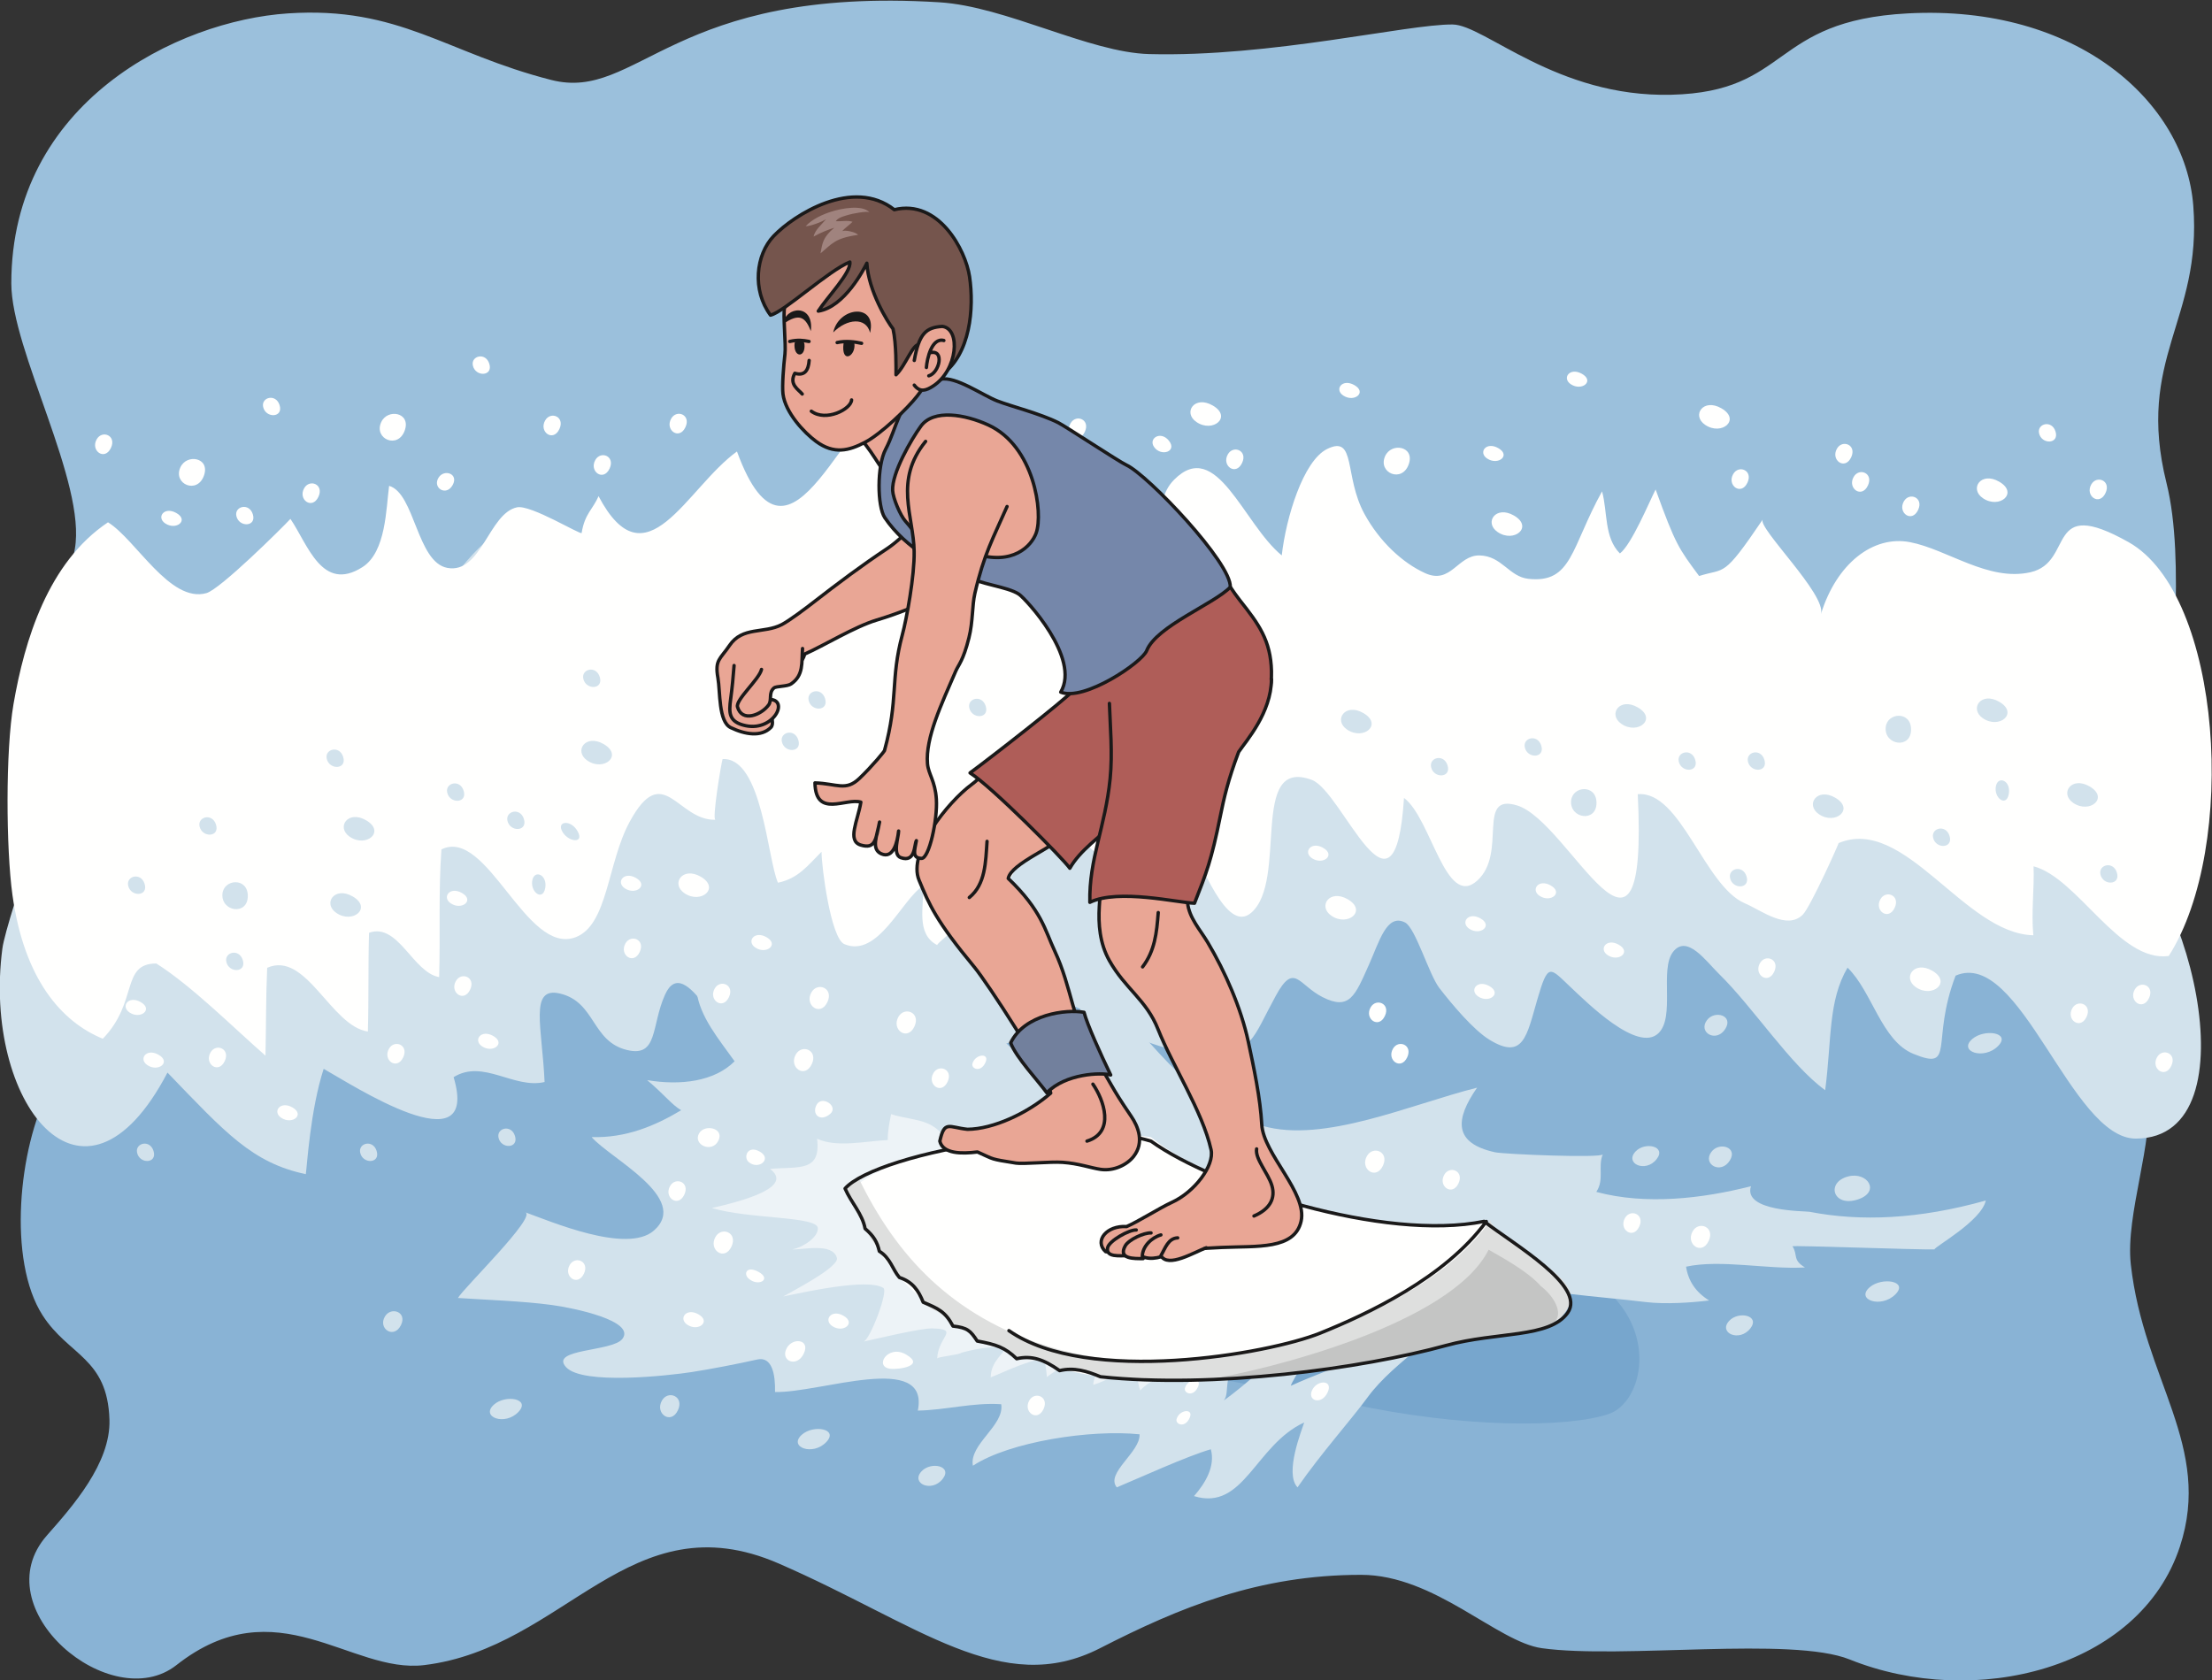 <?xml version="1.0" encoding="UTF-8"?>
<!DOCTYPE svg PUBLIC "-//W3C//DTD SVG 1.1//EN" "http://www.w3.org/Graphics/SVG/1.1/DTD/svg11.dtd">
<svg version="1.1" xmlns="http://www.w3.org/2000/svg" xmlns:xlink="http://www.w3.org/1999/xlink" x="0" y="0" width="1494" height="1135" viewBox="0, 0, 1494, 1135">
  <rect x="0" y="0" width="1494" height="1135" fill="#333333" stroke="none"/>
  <defs>
    <clipPath id="Clip_1">
      <path d="M-0,0.45 L1493.54,0.45 L1493.54,1134.94 L-0,1134.94 z"/>
    </clipPath>
  </defs>
  <g id="Layer_1">
    <g clip-path="url(#Clip_1)">
      <path d="M328.67,490.354 C351.319,492.96 372.854,495.397 391.08,496.024 C426.083,497.23 461.617,495.795 496.61,495.826 C574.913,495.895 638.219,471.675 715.175,464.3 C796.819,456.476 882.066,461.52 964.285,461.52 C1067.35,461.52 1216.24,448.537 1306.09,495.576 C1401.15,545.399 1439.35,649.93 1450.7,737.539 C1455.08,771.289 1435.39,820.16 1439.17,854.141 C1447.84,932.049 1494.54,977.076 1472.32,1044.74 C1445.2,1127.33 1333.69,1154.93 1249.3,1120.98 C1210.04,1105.17 1095.6,1120.9 1041.36,1113.35 C1011.14,1109.14 969.022,1063.8 919.296,1063.8 C850.145,1063.8 796.926,1085.73 742.991,1113.35 C676.688,1147.31 620.235,1097.16 526.003,1056.17 C425.459,1012.44 381.754,1113.31 286.41,1124.79 C236.816,1130.76 186.957,1071.42 119.148,1124.79 C75.056,1159.49 -11.95,1086.67 31.749,1037.11 C48.939,1017.62 74.831,988.438 73.926,959.014 C72.635,917.069 46.294,915.83 28.736,888.448 C4.998,851.426 12.511,775.407 33.256,735.973 C78.82,649.369 48.917,521.631 189.054,487.449 C226.239,478.379 280.024,484.757 328.67,490.354" fill="#89B3D5"/>
      <path d="M1047.12,866.008 C1013.05,865.1 978.253,865.428 944.87,866.905 C893.995,869.157 824.402,856.084 776.247,867.289 C758.372,871.45 730.055,884.344 739.908,905.024 C747.424,920.795 891.231,943.666 911.76,948.168 C987.104,964.684 1058.41,964.651 1086.56,955.155 C1109.17,947.532 1121.22,898.614 1080,867.289 C1062.51,866.387 1051.58,866.127 1047.12,866.008" fill="#77A6CD"/>
      <path d="M372.302,54.013 C431.069,69.003 453.673,-9.693 634.497,1.549 C679.37,4.34 735.549,35.456 776.142,36.525 C858.404,38.694 950.361,16.277 981.079,16.54 C1002.6,16.724 1051.32,65.891 1128.75,64.008 C1209.8,62.034 1195.06,14.04 1288.48,9.049 C1402.93,2.927 1475.91,68.968 1481.36,138.955 C1487.39,216.4 1442.28,241.905 1463.28,326.322 C1476.45,379.26 1465.02,463.47 1465.52,517.42 C1465.89,558.028 1468.48,597.067 1421.33,622.299 C1350.27,660.332 1267.81,621.368 1206.65,591.76 C1173.03,575.489 1150.13,577.826 1110.04,580.953 C1039.07,586.477 959.602,592.389 888.464,581.041 C810.624,568.613 759.856,505.237 681.595,492.886 C599.899,479.994 514.482,564.592 453.704,605.51 C375.892,657.889 301.565,675.828 200.76,660.42 C155.536,653.508 80.784,648.282 55.824,616.268 C31.958,585.658 24.356,514.437 21.953,478.392 C18.816,431.358 42.97,413.252 50.533,370.88 C58.537,326.042 7.64,236.846 7.64,191.418 C7.64,69.003 120.021,13.984 194.491,9.049 C269.836,4.047 301.085,35.848 372.302,54.013" fill="#9BC0DC"/>
      <path d="M113.12,724.537 C152.3,765.199 170.382,785.528 206.547,793.151 C207.364,787.764 209.561,749.952 218.602,721.994 C237.101,732.317 324.812,789.547 306.378,727.619 C326.284,715.205 347.147,735.805 367.821,730.895 C366.186,693.731 357.235,666.086 378.33,671.172 C402.39,676.971 399.459,703.491 423.536,709.289 C444.632,714.371 439.696,692.889 449.172,671.897 C462.745,641.846 488.787,707.235 503.364,713.504 C513.626,717.926 526.767,714.375 536.512,707.065 C544.749,700.858 564.026,731.852 572.686,728.584 C591.675,721.381 604.886,688.444 622.955,695.856 C641.102,703.289 700.969,722.713 700.974,675.207 C719.638,673.975 732.736,683.315 750.082,692.52 C770.915,703.565 794.851,712.485 817.198,711.975 C846.038,711.319 845.505,702.282 861.68,672.635 C874.187,649.707 876.937,665.276 893.289,673.565 C911.534,682.815 915.23,672.571 924.519,651.832 C931.644,635.93 936.628,616.826 948.983,623.143 C956.038,626.742 965.163,658.385 972.165,667.43 C980.964,678.791 995.245,695.799 1006.07,702.393 C1028.88,716.307 1031.17,699.805 1038.29,675.237 C1045.63,649.934 1046.73,653.561 1060.43,666.455 C1071.92,677.28 1106.07,711.344 1120.09,697.977 C1131.58,687.018 1120.82,655.004 1129.93,643.078 C1139.33,630.782 1152.33,649.369 1160.98,657.83 C1184.43,680.76 1209.02,719.215 1232.74,736.42 C1237.25,701.666 1234.65,676.26 1247.83,653.653 C1264.5,669.754 1270.69,703.034 1292.31,711.873 C1321.17,723.678 1303.74,703.703 1320.83,659.051 C1364.49,640.014 1398.69,769.301 1442.61,769.129 C1525.32,768.836 1475.51,581.164 1421.56,559.145 C1427.72,561.66 1420.67,580.563 1412.87,580.678 C1405.03,580.797 1393.46,556.002 1390.78,551.571 C1373.55,523.178 1365.75,487.002 1333.5,467.725 C1310.61,483.319 1306.92,523.998 1273.26,528.419 C1231.77,533.864 1216.3,478.876 1189.48,467.908 C1169.05,496.32 1139.22,504.768 1102.66,494.487 C1069.55,485.178 1041.5,481.061 1007.89,469.871 C984.99,462.235 976.73,473.849 955.027,475.07 C914.298,477.361 877.413,400.32 843.209,367.416 C829.36,354.09 817.714,324.256 801.292,328.242 C790.983,330.753 786.529,355.026 779.333,361.178 C756.399,380.764 742.833,337.979 719.336,347.246 C698.565,355.458 685.286,370.979 662.828,366.486 C643.475,362.618 626.253,343.043 607.038,338.223 C573.873,329.903 541.487,353.535 511.05,374.562 C481.353,395.071 450.843,427.826 418.232,431.408 C402.617,433.116 388.438,429.912 374.808,415.608 C370.216,410.787 343.443,355.843 344.96,355.245 C309.817,369.076 289.181,429.966 249.544,440.013 C214.087,449.001 177.095,434.345 141.387,436.112 C110.886,437.616 97.063,471.772 61.887,485.662 C48.401,490.97 4.166,621.293 1.612,640.676 C-11.95,743.596 55.859,833.813 113.12,724.537" fill="#D2E2EC"/>
      <path d="M179.302,713.102 C179.75,693.336 179.569,672.842 180.456,653.739 C206.839,642.11 223.371,693.049 248.456,696.817 C249.104,674.891 248.597,652.02 249.25,630.098 C268.944,623.043 278.773,656.877 296.61,660.041 C297.46,631.207 296.087,602.19 298.143,573.768 C329.202,558.517 355.323,645.94 388.877,633.053 C410.597,624.723 410.237,582.852 425.228,555.215 C447.987,513.28 457.372,554.473 483.249,553.76 C480.737,553.828 487.059,515.916 488.039,512.738 C514.818,511.446 518.297,580.301 525.446,596.285 C539.361,593.345 545.632,584.52 554.859,575.38 C554.903,585.651 561.106,633.908 570.323,637.785 C593.121,647.362 609.133,607.461 623.423,598.385 C624.335,611.705 618.185,630.793 633.058,638.444 C631.297,637.535 673.594,605.328 676.242,602.309 C689.656,587.032 689.835,569.256 699.704,551.835 C719.272,517.301 726.613,580.022 746.32,576.999 C772.874,572.905 777.527,524.959 801.945,566.406 C811.587,582.782 828.274,630.994 845.027,616.612 C870.267,594.953 843.297,511.032 885.991,526.811 C907.014,534.571 942.146,634.524 948.269,539.004 C966.63,552.556 976.328,614.065 997.651,594.934 C1018.46,576.278 996.596,535.401 1024.78,544.11 C1060.63,555.215 1113.43,683.069 1106.15,536.486 C1135.12,533.86 1151.16,598.574 1178.48,610.182 C1189.65,614.932 1206.96,628.598 1217.66,617.805 C1222.86,612.553 1242.26,569.313 1241.77,569.521 C1286.54,550.683 1326.59,630.707 1373.33,631.772 C1371.84,616.342 1374.06,600.16 1373.48,585.186 C1403.31,593.006 1431.51,650.414 1464.79,645.758 C1511.77,572.13 1500.95,401.801 1437.66,366.223 C1380.69,334.195 1401.68,379.682 1371.36,386.554 C1342.86,393.018 1315.24,371.055 1289.99,366.223 C1265.11,361.462 1240.44,380.633 1229.87,414.78 C1233.87,401.822 1187.05,356.619 1190.54,350.976 C1163.41,391 1165.67,383.377 1147.59,389.095 C1133.8,370.456 1131.77,368.129 1118.21,330.646 C1114.05,338.729 1102,367.862 1094.1,373.847 C1083.36,363.118 1085.87,345.862 1082.04,331.916 C1060.94,370.035 1061.86,394.201 1032.32,391 C1019.15,389.571 1014.42,375.56 999.377,375.195 C984.57,374.825 980.006,395.092 962.564,387.174 C947.17,380.181 931.731,365.77 921.556,347.164 C907.606,321.643 916.112,293.516 896.33,303.302 C880.142,311.317 868.554,349.865 865.706,375.176 C839.766,354.01 821.674,295.218 793.041,324.018 C776.49,340.666 792.815,363.919 763.251,364.2 C749.205,364.32 739.584,341.022 723.779,347.287 C697.157,357.824 682.929,379.624 657.246,353.252 C638.746,334.249 629.451,274.732 606.91,270.892 C572.264,264.969 534.85,406.479 497.749,304.977 C463.549,329.629 436.353,396.019 404.249,335.135 C400.501,344.064 394.982,346.809 392.844,360.003 C392.564,361.729 358.462,340.742 349.2,342.696 C330.14,346.712 325.147,387.853 302.162,383.618 C281.55,379.795 280.192,333.16 262.814,328.191 C260.739,343.23 260.821,372.859 244.838,383.061 C217.469,400.531 207.892,367.69 196.159,350.518 C190.437,356.69 148.769,398.034 139.407,400.653 C114.747,407.551 91.788,364.427 72.94,352.815 C32.451,379.941 16.624,432.331 9.145,475.496 C3.654,507.291 4.095,573.336 8.393,604.465 C16.286,661.553 41.544,690.231 69.42,701.666 C93.532,676.889 81.475,650.842 105.586,650.842 C129.696,666.09 158.604,695.067 179.302,713.102" fill="#FFFFFE"/>
    </g>
    <path d="M1004.46,309.76 C998.256,305.679 1003.65,298.086 1011.84,302.645 C1020.72,307.586 1011.89,314.652 1004.46,309.76" fill="#FFFFFE"/>
    <path d="M1085.83,645.203 C1079.63,641.123 1085.02,633.53 1093.21,638.09 C1102.09,643.03 1093.26,650.094 1085.83,645.203" fill="#FFFFFE"/>
    <path d="M992.402,627.414 C986.199,623.334 991.585,615.741 999.774,620.299 C1008.66,625.239 999.827,632.305 992.402,627.414" fill="#FFFFFE"/>
    <path d="M998.429,673.157 C992.226,669.076 997.611,661.483 1005.81,666.041 C1014.69,670.981 1005.86,678.047 998.429,673.157" fill="#FFFFFE"/>
    <path d="M159.635,348.523 C158.249,341.99 168.271,339.373 170.758,347.376 C173.46,356.054 161.29,356.344 159.635,348.523" fill="#FFFFFE"/>
    <path d="M319.361,246.874 C317.976,240.341 327.997,237.724 330.484,245.728 C333.187,254.405 321.017,254.696 319.361,246.874" fill="#FFFFFE"/>
    <path d="M1377.19,292.616 C1375.8,286.083 1385.82,283.466 1388.31,291.47 C1391.01,300.147 1378.84,300.438 1377.19,292.616" fill="#FFFFFE"/>
    <path d="M177.718,274.828 C176.331,268.295 186.353,265.678 188.84,273.682 C191.542,282.359 179.373,282.65 177.718,274.828" fill="#FFFFFE"/>
    <path d="M342.72,554.363 C341.333,547.83 351.354,545.213 353.842,553.216 C356.544,561.894 344.375,562.184 342.72,554.363" fill="#D2E2EC"/>
    <path d="M966.564,518.151 C965.177,511.618 975.198,509 977.684,517.004 C980.386,525.681 968.219,525.971 966.564,518.151" fill="#D2E2EC"/>
    <path d="M1133.83,514.338 C1132.44,507.805 1142.47,505.189 1144.95,513.192 C1147.65,521.869 1135.49,522.16 1133.83,514.338" fill="#D2E2EC"/>
    <path d="M302.034,535.304 C300.647,528.771 310.669,526.154 313.154,534.158 C315.856,542.834 303.689,543.124 302.034,535.304" fill="#D2E2EC"/>
    <path d="M654.642,478.126 C653.255,471.593 663.276,468.976 665.762,476.98 C668.464,485.657 656.297,485.947 654.642,478.126" fill="#D2E2EC"/>
    <path d="M528.064,500.997 C526.679,494.464 536.699,491.847 539.185,499.851 C541.887,508.528 529.72,508.818 528.064,500.997" fill="#D2E2EC"/>
    <path d="M546.146,473.043 C544.761,466.51 554.782,463.893 557.268,471.897 C559.969,480.574 547.802,480.864 546.146,473.043" fill="#D2E2EC"/>
    <path d="M152.854,649.658 C151.468,643.125 161.489,640.51 163.975,648.512 C166.677,657.19 154.51,657.481 152.854,649.658" fill="#D2E2EC"/>
    <path d="M1029.85,504.807 C1028.47,498.274 1038.49,495.657 1040.98,503.66 C1043.68,512.337 1031.51,512.628 1029.85,504.807" fill="#D2E2EC"/>
    <path d="M134.772,558.175 C133.386,551.642 143.406,549.025 145.892,557.029 C148.594,565.705 136.427,565.995 134.772,558.175" fill="#D2E2EC"/>
    <path d="M220.663,512.433 C219.276,505.9 229.298,503.283 231.784,511.286 C234.485,519.963 222.318,520.253 220.663,512.433" fill="#D2E2EC"/>
    <path d="M1418.63,590.576 C1417.24,584.043 1427.26,581.426 1429.75,589.43 C1432.45,598.106 1420.28,598.397 1418.63,590.576" fill="#D2E2EC"/>
    <path d="M393.954,458.432 C392.567,451.899 402.589,449.282 405.074,457.285 C407.776,465.962 395.609,466.253 393.954,458.432" fill="#D2E2EC"/>
    <path d="M379.392,560.952 C376.468,554.479 385.857,553.658 390.226,561.719 C394.967,570.459 382.886,568.699 379.392,560.952" fill="#D2E2EC"/>
    <path d="M1348.14,530.655 C1349.83,523.871 1358.26,527.453 1356.78,536.227 C1355.17,545.742 1346.13,538.766 1348.14,530.655" fill="#D2E2EC"/>
    <path d="M359.632,594.182 C361.314,587.401 369.746,590.981 368.263,599.758 C366.66,609.274 357.619,602.297 359.632,594.182" fill="#D2E2EC"/>
    <path d="M86.552,598.196 C85.166,591.662 95.187,589.045 97.672,597.049 C100.375,605.727 88.208,606.016 86.552,598.196" fill="#D2E2EC"/>
    <path d="M1168.49,593.118 C1167.1,586.584 1177.12,583.969 1179.61,591.971 C1182.31,600.649 1170.14,600.94 1168.49,593.118" fill="#D2E2EC"/>
    <path d="M336.691,768.463 C335.305,761.93 345.326,759.313 347.808,767.317 C350.509,775.994 338.343,776.284 336.691,768.463" fill="#D2E2EC"/>
    <path d="M243.267,778.629 C241.88,772.096 251.901,769.479 254.382,777.483 C257.084,786.16 244.917,786.45 243.267,778.629" fill="#D2E2EC"/>
    <path d="M92.578,778.629 C91.192,772.096 101.214,769.479 103.694,777.483 C106.396,786.16 94.229,786.45 92.578,778.629" fill="#D2E2EC"/>
    <path d="M1180.55,514.34 C1179.16,507.807 1189.18,505.191 1191.66,513.194 C1194.36,521.871 1182.2,522.161 1180.55,514.34" fill="#D2E2EC"/>
    <path d="M1305.61,565.798 C1304.23,559.266 1314.25,556.649 1316.73,564.652 C1319.44,573.329 1307.27,573.619 1305.61,565.798" fill="#D2E2EC"/>
    <path d="M111.639,353.597 C105.437,349.515 110.822,341.923 119.011,346.481 C127.894,351.423 119.064,358.489 111.639,353.597" fill="#FFFFFE"/>
    <path d="M1060.97,259.572 C1054.77,255.49 1060.15,247.898 1068.34,252.456 C1077.23,257.398 1068.4,264.463 1060.97,259.572" fill="#FFFFFE"/>
    <path d="M886.168,579.77 C879.966,575.689 885.351,568.095 893.54,572.652 C902.423,577.595 893.593,584.66 886.168,579.77" fill="#FFFFFE"/>
    <path d="M907.266,267.198 C901.064,263.118 906.448,255.524 914.638,260.079 C923.52,265.024 914.69,272.088 907.266,267.198" fill="#FFFFFE"/>
    <path d="M422.053,600.098 C415.851,596.018 421.236,588.424 429.426,592.981 C438.308,597.924 429.479,604.989 422.053,600.098" fill="#FFFFFE"/>
    <path d="M779.413,301.85 C775.519,296.088 783.925,290.79 789.442,297.629 C795.434,305.051 784.079,308.751 779.413,301.85" fill="#FFFFFE"/>
    <path d="M1039.88,605.178 C1033.68,601.1 1039.06,593.504 1047.25,598.061 C1056.13,603.004 1047.3,610.071 1039.88,605.178" fill="#FFFFFE"/>
    <path d="M99.585,719.534 C93.381,715.455 98.767,707.862 106.957,712.416 C115.839,717.36 107.01,724.426 99.585,719.534" fill="#FFFFFE"/>
    <path d="M304.52,610.26 C298.317,606.18 303.702,598.586 311.892,603.143 C320.774,608.086 311.944,615.151 304.52,610.26" fill="#FFFFFE"/>
    <path d="M189.997,755.11 C183.794,751.032 189.18,743.436 197.369,747.992 C206.251,752.936 197.422,760.002 189.997,755.11" fill="#FFFFFE"/>
    <path d="M325.614,706.83 C319.412,702.75 324.798,695.157 332.987,699.711 C341.87,704.657 333.04,711.721 325.614,706.83" fill="#FFFFFE"/>
    <path d="M87.53,683.959 C81.327,679.879 86.713,672.285 94.903,676.84 C103.785,681.784 94.956,688.85 87.53,683.959" fill="#FFFFFE"/>
    <path d="M296.297,322.51 C300.096,316.7 309.839,319.983 305.798,327.521 C301.418,335.699 291.745,329.467 296.297,322.51" fill="#FFFFFE"/>
    <path d="M402.099,310.706 C405.776,304.258 415.625,308.095 411.743,316.474 C407.538,325.567 397.692,318.426 402.099,310.706" fill="#FFFFFE"/>
    <path d="M453.331,282.752 C457.009,276.304 466.857,280.141 462.975,288.52 C458.77,297.612 448.925,290.472 453.331,282.752" fill="#FFFFFE"/>
    <path d="M723.062,285.929 C726.739,279.482 736.589,283.318 732.706,291.697 C728.501,300.789 718.656,293.65 723.062,285.929" fill="#FFFFFE"/>
    <path d="M1170.61,320.236 C1174.28,313.788 1184.14,317.624 1180.25,326.003 C1176.05,335.096 1166.2,327.956 1170.61,320.236" fill="#FFFFFE"/>
    <path d="M1270.06,607.397 C1273.74,600.95 1283.59,604.784 1279.7,613.164 C1275.5,622.258 1265.66,615.118 1270.06,607.397" fill="#FFFFFE"/>
    <path d="M1441.85,668.387 C1445.52,661.94 1455.37,665.774 1451.49,674.153 C1447.28,683.248 1437.44,676.108 1441.85,668.387" fill="#FFFFFE"/>
    <path d="M1456.91,714.129 C1460.59,707.682 1470.44,711.516 1466.55,719.895 C1462.35,728.991 1452.51,721.85 1456.91,714.129" fill="#FFFFFE"/>
    <path d="M1399.65,681.092 C1403.33,674.645 1413.18,678.479 1409.3,686.858 C1405.09,695.952 1395.25,688.813 1399.65,681.092" fill="#FFFFFE"/>
    <path d="M1188.69,650.598 C1192.36,644.151 1202.22,647.985 1198.33,656.364 C1194.13,665.457 1184.28,658.319 1188.69,650.598" fill="#FFFFFE"/>
    <path d="M1240.68,303.082 C1244.35,296.635 1254.2,300.471 1250.32,308.85 C1246.12,317.943 1236.27,310.803 1240.68,303.082" fill="#FFFFFE"/>
    <path d="M1285.88,338.66 C1289.56,332.213 1299.41,336.049 1295.53,344.428 C1291.32,353.521 1281.48,346.381 1285.88,338.66" fill="#FFFFFE"/>
    <path d="M1412.46,327.225 C1416.13,320.778 1425.99,324.614 1422.1,332.992 C1417.9,342.085 1408.06,334.946 1412.46,327.225" fill="#FFFFFE"/>
    <path d="M65.315,296.73 C68.989,290.283 78.842,294.118 74.957,302.498 C70.754,311.59 60.91,304.45 65.315,296.73" fill="#FFFFFE"/>
    <path d="M1251.98,322.142 C1255.65,315.694 1265.51,319.531 1261.62,327.91 C1257.42,337.002 1247.57,329.862 1251.98,322.142" fill="#FFFFFE"/>
    <path d="M829.298,306.894 C832.972,300.447 842.825,304.283 838.94,312.662 C834.737,321.754 824.893,314.615 829.298,306.894" fill="#FFFFFE"/>
    <path d="M422.443,637.256 C426.116,630.809 435.97,634.647 432.085,643.022 C427.883,652.116 418.038,644.977 422.443,637.256" fill="#FFFFFE"/>
    <path d="M142.166,710.95 C145.839,704.502 155.692,708.34 151.808,716.717 C147.604,725.811 137.761,718.67 142.166,710.95" fill="#FFFFFE"/>
    <path d="M368.196,284.023 C371.869,277.576 381.723,281.411 377.838,289.791 C373.636,298.883 363.79,291.743 368.196,284.023" fill="#FFFFFE"/>
    <path d="M419.429,865.967 C423.102,859.52 432.955,863.358 429.07,871.733 C424.867,880.826 415.022,873.688 419.429,865.967" fill="#FFFFFE"/>
    <path d="M998.066,797.354 C1001.74,790.907 1011.6,794.744 1007.71,803.119 C1003.51,812.213 993.66,805.074 998.066,797.354" fill="#FFFFFE"/>
    <path d="M262.715,708.412 C266.388,701.965 276.241,705.803 272.356,714.178 C268.153,723.272 258.31,716.131 262.715,708.412" fill="#FFFFFE"/>
    <path d="M307.921,662.67 C311.594,656.223 321.447,660.06 317.562,668.436 C313.36,677.53 303.515,670.389 307.921,662.67" fill="#FFFFFE"/>
    <path d="M205.454,329.765 C209.128,323.318 218.981,327.154 215.097,335.534 C210.894,344.625 201.049,337.486 205.454,329.765" fill="#FFFFFE"/>
    <path d="M808.051,285.043 C798.744,278.664 806.823,266.803 819.109,273.924 C832.433,281.645 819.188,292.685 808.051,285.043" fill="#FFFFFE"/>
    <path d="M1011.48,359.374 C1002.18,352.995 1010.26,341.134 1022.54,348.255 C1035.86,355.975 1022.62,367.016 1011.48,359.374" fill="#FFFFFE"/>
    <path d="M1151.62,286.949 C1142.32,280.571 1150.39,268.708 1162.68,275.829 C1176,283.55 1162.76,294.591 1151.62,286.949" fill="#FFFFFE"/>
    <path d="M1339.23,336.503 C1329.92,330.124 1338,318.263 1350.28,325.384 C1363.61,333.104 1350.36,344.145 1339.23,336.503" fill="#FFFFFE"/>
    <path d="M1294.02,666.866 C1284.71,660.489 1292.79,648.625 1305.08,655.746 C1318.4,663.465 1305.16,674.506 1294.02,666.866" fill="#FFFFFE"/>
    <path d="M899.218,618.58 C889.911,612.203 897.99,600.34 910.276,607.461 C923.6,615.182 910.356,626.223 899.218,618.58" fill="#FFFFFE"/>
    <path d="M462.227,603.332 C452.92,596.955 460.999,585.092 473.285,592.213 C486.608,599.934 473.364,610.975 462.227,603.332" fill="#FFFFFE"/>
    <path d="M396.675,513.754 C387.369,507.375 395.448,495.514 407.734,502.635 C421.058,510.356 407.814,521.397 396.675,513.754" fill="#D2E2EC"/>
    <path d="M1400.25,542.343 C1390.95,535.964 1399.03,524.103 1411.31,531.224 C1424.64,538.945 1411.39,549.986 1400.25,542.343" fill="#D2E2EC"/>
    <path d="M1228.47,549.967 C1219.17,543.588 1227.24,531.727 1239.53,538.848 C1252.85,546.568 1239.61,557.609 1228.47,549.967" fill="#D2E2EC"/>
    <path d="M909.765,492.789 C900.458,486.41 908.537,474.548 920.823,481.67 C934.146,489.39 920.902,500.431 909.765,492.789" fill="#D2E2EC"/>
    <path d="M1095.11,488.977 C1085.81,482.598 1093.89,470.737 1106.17,477.858 C1119.5,485.578 1106.25,496.619 1095.11,488.977" fill="#D2E2EC"/>
    <path d="M1339.23,485.165 C1329.92,478.786 1338,466.925 1350.28,474.046 C1363.61,481.767 1350.36,492.807 1339.23,485.165" fill="#D2E2EC"/>
    <path d="M236.194,565.214 C226.888,558.835 234.967,546.974 247.253,554.095 C260.576,561.816 247.332,572.857 236.194,565.214" fill="#D2E2EC"/>
    <path d="M227.152,616.674 C217.847,610.293 225.925,598.434 238.212,605.555 C251.534,613.276 238.291,624.317 227.152,616.674" fill="#D2E2EC"/>
    <path d="M150.233,603.817 C151.093,593.729 167.248,592.504 167.378,605.071 C167.52,618.707 149.198,615.893 150.233,603.817" fill="#D2E2EC"/>
    <path d="M1061.14,540.921 C1062,530.833 1078.16,529.608 1078.28,542.175 C1078.43,555.811 1060.11,552.996 1061.14,540.921" fill="#D2E2EC"/>
    <path d="M1273.61,491.366 C1274.47,481.279 1290.63,480.054 1290.75,492.621 C1290.89,506.257 1272.57,503.443 1273.61,491.366" fill="#D2E2EC"/>
    <path d="M257.424,285.261 C261.646,275.794 277.55,278.493 273.438,290.576 C268.978,303.68 252.358,296.592 257.424,285.261" fill="#FFFFFE"/>
    <path d="M478.934,754.118 C483.156,744.655 499.06,747.35 494.948,759.432 C490.487,772.535 473.868,765.448 478.934,754.118" fill="#FFFFFE"/>
    <path d="M573.866,723.621 C578.089,714.158 593.993,716.854 589.881,728.938 C585.419,742.041 568.801,734.953 573.866,723.621" fill="#FFFFFE"/>
    <path d="M121.806,315.755 C126.028,306.289 141.933,308.988 137.819,321.072 C133.358,334.174 116.74,327.087 121.806,315.755" fill="#FFFFFE"/>
    <path d="M935.515,308.132 C939.735,298.665 955.642,301.365 951.531,313.448 C947.068,326.551 930.446,319.463 935.515,308.132" fill="#FFFFFE"/>
    <path d="M835.942,917.807 C826.142,909.211 811.216,919.623 803.653,904.014 C798.347,893.051 800.541,879.108 802.016,867.705 C803.737,854.42 803.31,832.158 809.808,820.114 C822.804,796.014 887.527,818.524 909.411,825.489 C944.084,836.522 974.867,855.104 1010.08,864.973 C1041.21,873.7 1078.92,875.59 1111.59,879.547 C1124.62,881.121 1142.18,879.971 1154.37,878.483 C1145.28,872.828 1140.32,865.379 1138.77,855.656 C1162.2,850.545 1193.34,857.606 1219.1,856.166 C1210.45,850.991 1214.49,847.86 1210.66,841.871 C1210.18,841.112 1296.83,844.321 1306.57,843.975 C1306.43,842.229 1338.21,824.914 1341.22,810.942 C1296.02,823.645 1256.61,825.268 1222.18,818.565 C1219.39,818.01 1176.97,818.565 1182.62,801.287 C1149.85,809.668 1111.52,814.131 1078.15,805.133 C1083.76,796.754 1079.04,788.149 1082.54,779.768 C1081.45,782.377 1016.07,779.731 1009.74,778.354 C981.701,772.235 982.584,756.301 997.651,734.703 C952.445,746.139 894.053,772.442 852.784,760.53 C803.208,746.221 770.95,694.899 739.714,662.75 C723.947,682.774 722.774,717.483 715.272,741.545 C716.376,738.006 677.622,703.7 673.3,698.313 C660.835,682.774 656.008,667.643 646.398,651.479 C621.882,657.465 597.493,680.932 580.25,655.313 C567.393,668.782 566.644,674.362 548.444,678.774 C519.423,685.805 496.423,666.328 470.436,669.381 C472.597,686.94 485.571,701.961 496.157,716.907 C482.456,730.561 459.701,733.43 437.099,729.619 C449.152,739.785 453.519,746.106 460.062,749.952 C442.495,760.496 422.854,768.784 399.596,768.114 C411.864,782.368 466.558,809.455 441.618,831.27 C423.373,847.227 371.477,824.873 354.77,818.907 C362.806,821.778 312.863,870.319 309.305,876.782 C328.782,878.118 352.754,878.821 372.946,881.557 C387.392,883.522 429.578,892.225 420.378,904.399 C413.756,913.19 370.783,910.908 382.346,923.532 C393.561,935.764 451.616,929.227 467.197,926.826 C479.223,924.973 497.896,921.399 511.407,918.354 C521.482,916.082 523.742,928.471 523.453,940.291 C553.532,941.176 628.054,912.565 619.904,952.854 C638.501,952.553 657.27,947.252 676.225,948.551 C678.507,962.998 654.392,975.584 657.101,990.098 C682.162,973.678 737.215,965.492 769.661,968.879 C770.367,980.811 746.356,995.172 754.293,1004.71 C768.88,998.637 801.928,983.52 817.812,978.987 C820.954,990.477 814.055,1001.96 806.435,1010.62 C840.189,1021.02 847.721,976.119 880.87,960.871 C879.418,965.756 867.309,995.179 876.35,1004.71 C892.172,981.838 912.678,958.977 923.815,943.719 C941.898,918.942 978.064,899.883 971.282,892.258 C943.545,910.242 902.754,922.028 871.829,936.096 C872.394,932.846 891.615,903.137 892.172,899.883 C871.829,903.694 846.966,932.284 824.362,947.532 C832.38,943.973 824.362,932.284 835.942,917.807" fill="#D2E2EC"/>
    <path d="M823.903,910.506 C832.746,899.246 818.518,894.664 811.909,885.535 C800.436,869.698 812.629,845.207 782.732,847.801 C758.818,849.878 737.719,864.977 718.809,876.076 C692.952,891.254 705.503,908.084 707.097,930.213 C720.389,919.418 731.037,921.317 742.239,920.211 C742.542,922.754 737.859,933.213 738.472,935.459 C746.495,933.069 759.216,925.59 767.856,924.024 C768.61,928.471 767.856,932.92 770.115,939.27 C780.662,927.202 813.273,920.869 820.707,913.932 C822.001,912.721 823.061,911.582 823.903,910.506" fill="#EDF3F7"/>
    <path d="M666.34,804.289 C660.502,801.25 655.157,797.868 651.323,793.336 C641.916,782.225 642.799,765.936 626.465,758.852 C619.483,755.824 609.404,755.207 601.87,752.59 C600.761,758.076 599.511,764.268 599.612,770.086 C584.051,770.879 565.181,775.362 551.853,769.207 C554.634,791.881 539.577,787.91 520.096,789.592 C529.534,796.791 526.003,805.856 480.797,816.022 C506.413,823.645 551.853,821.442 552.38,829.59 C552.765,835.516 542.814,842.444 535.044,843.975 C542.178,844.313 562.419,839.225 565.258,849.748 C566.92,855.905 534.573,872.514 529.016,875.742 C541.514,873.289 585.607,863.131 596.587,869.983 C600.218,872.246 587.431,905.34 583.263,906.237 C590.505,904.678 621.925,897.121 629.654,897.34 C648.722,897.879 633.469,902.83 632.989,917.672 C633.21,916.467 648.554,915.09 648.981,913.887 C658.124,911.326 668.457,909.35 678.833,910.135 C679.134,913.983 669.154,918.942 669.154,930.377 C680.37,926.055 697.543,916.883 710.595,917.672 C712.84,917.807 718.546,910.444 721.865,910.09 C728.622,909.371 738.646,899.694 740.572,894.362 C749.876,868.629 714.259,838.28 695.938,821.104 C688.124,813.778 676.485,809.563 666.34,804.289" fill="#EDF3F7"/>
    <path d="M551.618,746.135 C555.292,739.688 566.688,747.408 560.66,752.491 C553.758,758.309 548.003,752.471 551.618,746.135" fill="#FFFFFE"/>
    <path d="M452.58,801.162 C456.253,794.715 466.106,798.553 462.222,806.928 C458.02,816.022 448.175,808.883 452.58,801.162" fill="#FFFFFE"/>
    <path d="M384.773,854.532 C388.446,848.084 398.3,851.922 394.415,860.297 C390.212,869.391 380.368,862.252 384.773,854.532" fill="#FFFFFE"/>
    <path d="M622.437,993.854 C628.763,987.049 643.556,990.217 636.704,998.994 C629.288,1008.53 614.85,1002.01 622.437,993.854" fill="#D2E2EC"/>
    <path d="M1167.92,892.207 C1174.26,885.403 1189.04,888.571 1182.19,897.348 C1174.78,906.877 1160.34,900.36 1167.92,892.207" fill="#D2E2EC"/>
    <path d="M1104.64,777.852 C1110.97,771.047 1125.76,774.215 1118.9,782.992 C1111.49,792.522 1097.05,786.004 1104.64,777.852" fill="#D2E2EC"/>
    <path d="M1262.79,869.543 C1270.96,862.491 1289.16,865.196 1280.26,874.253 C1270.62,884.084 1253.01,877.994 1262.79,869.543" fill="#D2E2EC"/>
    <path d="M1248.37,794.655 C1261.27,791.356 1270.38,805.063 1254.87,810.203 C1238.04,815.817 1232.93,798.59 1248.37,794.655" fill="#D2E2EC"/>
    <path d="M1332.11,701.823 C1340.27,694.768 1358.48,697.475 1349.57,706.532 C1339.94,716.364 1322.32,710.274 1332.11,701.823" fill="#D2E2EC"/>
    <path d="M541.507,969.196 C549.208,962.205 566.564,965.027 558.175,974.012 C549.091,983.766 532.272,977.571 541.507,969.196" fill="#D2E2EC"/>
    <path d="M333.56,948.864 C341.261,941.873 358.616,944.694 350.227,953.68 C341.144,963.434 324.323,957.239 333.56,948.864" fill="#D2E2EC"/>
    <path d="M695.188,946.016 C698.86,939.569 708.714,943.407 704.829,951.782 C700.626,960.875 690.782,953.737 695.188,946.016" fill="#FFFFFE"/>
    <path d="M794.644,958.721 C796.431,951.731 807.657,950.922 802.89,958.967 C799.499,964.684 793.849,961.824 794.644,958.721" fill="#FFFFFE"/>
    <path d="M800.294,937.756 C802.082,930.764 813.309,929.957 808.54,938 C805.15,943.719 799.499,940.86 800.294,937.756" fill="#FFFFFE"/>
    <path d="M656.765,718.574 C658.553,711.582 669.779,710.776 665.011,718.821 C661.621,724.537 655.97,721.678 656.765,718.574" fill="#FFFFFE"/>
    <path d="M886.561,938.393 C890.233,931.946 900.577,932.168 896.692,940.543 C892.489,949.637 882.155,946.112 886.561,938.393" fill="#FFFFFE"/>
    <path d="M975.468,793.541 C979.141,787.094 988.994,790.932 985.109,799.308 C980.906,808.403 971.062,801.262 975.468,793.541" fill="#FFFFFE"/>
    <path d="M472.171,765.586 C475.843,759.139 489.202,761.905 485.317,770.28 C481.114,779.373 467.765,773.307 472.171,765.586" fill="#FFFFFE"/>
    <path d="M483.237,835.535 C487.363,828.291 498.436,832.602 494.069,842.012 C489.348,852.231 478.289,844.209 483.237,835.535" fill="#FFFFFE"/>
    <path d="M447.073,946.074 C451.198,938.831 462.271,943.143 457.904,952.553 C453.183,962.771 442.124,954.748 447.073,946.074" fill="#D2E2EC"/>
    <path d="M260.037,889.196 C264.24,882.354 275.243,886.315 270.778,895.196 C265.946,904.838 254.998,897.389 260.037,889.196" fill="#D2E2EC"/>
    <path d="M1155.89,778.09 C1161.09,771.114 1173.94,774.824 1168.37,783.856 C1162.33,793.66 1149.66,786.444 1155.89,778.09" fill="#D2E2EC"/>
    <path d="M1152.87,689.145 C1158.07,682.168 1170.93,685.879 1165.35,694.91 C1159.32,704.715 1146.65,697.496 1152.87,689.145" fill="#D2E2EC"/>
    <path d="M923.242,780.893 C927.365,773.649 938.438,777.959 934.075,787.369 C929.353,797.588 918.293,789.567 923.242,780.893" fill="#FFFFFE"/>
    <path d="M548.032,670.348 C552.155,663.106 563.228,667.416 558.865,676.826 C554.142,687.045 543.083,679.022 548.032,670.348" fill="#FFFFFE"/>
    <path d="M606.802,686.869 C610.925,679.625 621.997,683.936 617.636,693.346 C612.912,703.565 601.853,695.543 606.802,686.869" fill="#FFFFFE"/>
    <path d="M601.723,924.66 C589.801,923.565 599.63,907.83 611.916,914.952 C625.239,922.672 607.108,925.155 601.723,924.66" fill="#FFFFFE"/>
    <path d="M1143.25,831.719 C1147.38,824.475 1158.45,828.786 1154.08,838.198 C1149.36,848.414 1138.3,840.393 1143.25,831.719" fill="#FFFFFE"/>
    <path d="M531.457,910.499 C535.583,903.256 547.321,904.766 542.955,914.178 C538.233,924.395 526.508,919.172 531.457,910.499" fill="#FFFFFE"/>
    <path d="M537.483,712.284 C541.608,705.039 552.681,709.35 548.314,718.76 C543.593,728.979 532.534,720.957 537.483,712.284" fill="#FFFFFE"/>
    <path d="M630.394,724.932 C634.067,718.485 643.921,722.323 640.035,730.698 C635.833,739.793 625.988,732.653 630.394,724.932" fill="#FFFFFE"/>
    <path d="M925.741,680.459 C929.414,674.012 939.268,677.85 935.382,686.225 C931.18,695.319 921.335,688.18 925.741,680.459" fill="#FFFFFE"/>
    <path d="M940.808,708.414 C944.481,701.967 954.335,705.805 950.45,714.182 C946.247,723.276 936.402,716.135 940.808,708.414" fill="#FFFFFE"/>
    <path d="M1097.52,822.772 C1101.2,816.323 1111.05,820.16 1107.17,828.537 C1102.96,837.631 1093.12,830.491 1097.52,822.772" fill="#FFFFFE"/>
    <path d="M505.687,784.973 C501.892,781.715 504.87,773.299 513.059,777.856 C521.941,782.799 512.288,790.641 505.687,784.973" fill="#FFFFFE"/>
    <path d="M505.687,863.752 C501.892,860.494 504.252,854.664 512.44,859.221 C521.323,864.164 512.288,869.422 505.687,863.752" fill="#FFFFFE"/>
    <path d="M510.207,640.125 C504.005,636.043 509.391,628.452 517.579,633.008 C526.462,637.952 517.633,645.018 510.207,640.125" fill="#FFFFFE"/>
    <path d="M482.72,667.75 C486.392,661.303 496.245,665.141 492.36,673.516 C488.158,682.612 478.314,675.471 482.72,667.75" fill="#FFFFFE"/>
    <path d="M573.427,805.518 C584.872,793.311 607.659,782.108 649.427,773.518 C680.649,767.096 722.673,759.537 777.427,768.186 C820.099,802.85 924.763,836.85 1001.63,825.561 C1018.24,844.858 1034.16,843.897 1022.92,868.713 C1020.28,874.561 994.802,883.694 973.864,889.287 C917.208,904.366 795.181,948.241 716.427,924.35 C651.835,904.772 599.21,875.151 573.427,805.518" fill="#FFFFFE"/>
    <path d="M580.093,796.182 C605.427,848.182 642.538,888.955 708.097,909.514 C786.759,934.182 879.146,905.838 898.095,898.182 C930.165,885.272 978.794,863.6 1006.86,824.178 C1004.94,828.627 1036.16,849.498 1040.1,852.186 C1059.63,865.51 1067.33,875.514 1054.77,889.518 C1045.52,899.834 1001.19,902.991 972.095,908.85 C936.36,916.037 931.001,918.635 894.759,924.182 C882.872,926.022 855.04,928.643 842.759,929.518 C825.188,930.764 788.294,933.17 772.099,930.85 C768.599,930.338 757.642,931.666 744.761,930.85 C736.093,926.85 728.093,925.518 716.761,926.182 C708.093,919.518 702.093,916.85 686.761,917.518 C681.427,910.182 664.087,908.733 659.427,906.182 C654.093,898.182 651.427,895.518 643.427,895.518 C637.427,886.182 629.298,885.268 623.427,880.182 C619.427,871.518 612.88,865.479 606.761,861.518 C603.427,854.182 597.581,849.342 594.093,844.85 C588.763,837.987 587.407,835.655 584.093,829.518 C579.374,820.78 573.528,808.756 570.927,802.85 L580.093,796.182" fill="#DEDFDE"/>
    <path d="M974.095,908.85 C996.142,904.608 1026.27,901.295 1042.77,896.85 C1060.1,892.182 1050.41,876.116 1040.77,868.85 C1031.43,858.182 1011.85,848.006 1005.44,844.186 C980.099,894.854 854.462,925.787 814.095,932.182 C844.095,931.518 932.54,919.358 948.755,915.694 C955.618,914.147 966.841,910.241 974.095,908.85" fill="#C4C5C4"/>
    <path d="M681.429,898.85 C734.761,936.182 856.958,914.506 891.532,900.576 C923.63,887.635 975.899,863.287 1003.87,825.108 M686.646,917.811 C678.761,910.182 672.761,908.182 660.015,905.873 C655.427,898.85 653.427,896.85 643.628,895.768 C638.427,885.85 633.427,883.85 623.52,879.651 C620.427,871.85 616.427,865.85 607.472,862.955 C602.712,857.381 601.427,849.85 593.905,845.217 C592.427,838.85 590.157,835.006 584.292,829.928 C582.427,819.85 574.878,812.397 570.761,802.85 C581.427,790.85 623.003,777.498 673.427,770.85 C706.251,766.522 743.782,760.866 777.427,770.85 C820.095,801.518 934.763,838.85 1002.38,825.037 C1022.24,840.506 1071.7,868.756 1058.77,886.85 C1046.5,904.022 1011.02,899.444 976.763,908.85 C919.864,924.494 819.513,938.108 743.304,930.01 C734.093,926.182 725.427,923.518 715.673,925.858 C704.761,918.182 696.761,915.518 686.646,917.811 z" fill-opacity="0" stroke="#1A1919" stroke-width="2.28" stroke-linecap="round" stroke-linejoin="round"/>
    <path d="M815.646,636.502 C810.646,628.131 803.083,619.952 802.099,609.823 C801.278,601.354 805.489,594.928 805.739,586.58 C806.231,570.42 796.302,555.229 780.052,552.135 C748.702,546.174 743.548,594.182 742.466,612.35 C741.765,624.17 742.704,637.19 749.288,648.908 C759.974,667.932 774.278,675.381 782.161,695.299 C791.911,719.936 812.067,750.452 817.958,776.627 C820.388,787.405 806.653,805.326 791.435,812.217 C783.731,815.702 768.419,825.362 760.896,828.561 C747.593,827.639 738.761,838.182 746.761,845.518 C758.638,847.573 802.403,843.643 825.411,842.639 C849.106,841.612 874.38,844.244 878.763,824.952 C883.122,805.737 853.27,779.592 852.192,759.522 C851.255,741.92 846.77,720.748 843.075,703.526 C838.27,681.17 827.575,656.494 815.646,636.502" fill="#E9A695"/>
    <path d="M815.646,636.502 C810.646,628.131 803.083,619.952 802.099,609.823 C801.278,601.354 805.489,594.928 805.739,586.58 C806.231,570.42 796.302,555.229 780.052,552.135 C748.702,546.174 743.548,594.182 742.466,612.35 C741.765,624.17 742.704,637.19 749.288,648.908 C759.974,667.932 774.278,675.381 782.161,695.299 C791.911,719.936 812.067,750.452 817.958,776.627 C820.388,787.405 806.653,805.326 791.435,812.217 C783.731,815.702 768.419,825.362 760.896,828.561 C747.593,827.639 738.761,838.182 746.761,845.518 C758.638,847.573 802.403,843.643 825.411,842.639 C849.106,841.612 874.38,844.244 878.763,824.952 C883.122,805.737 853.27,779.592 852.192,759.522 C851.255,741.92 846.77,720.748 843.075,703.526 C838.27,681.17 827.575,656.494 815.646,636.502 z" fill-opacity="0" stroke="#1A1919" stroke-width="2.28" stroke-linecap="round" stroke-linejoin="round"/>
    <path d="M744.648,484.494 C716.681,475.076 707.151,482.354 687.603,497.619 C675.925,506.733 667.876,521.33 655.944,530.17 C640.536,541.592 612.831,575.561 620.741,594.557 C627.614,611.073 632.198,622.084 658.103,653.284 C666.63,663.557 706.745,724.823 709.673,738.385 C694.024,752.002 670.81,762.721 653.427,762.85 C640.761,761.518 637.919,756.635 634.761,770.85 C636.831,779.488 649.499,779.491 660.165,778.155 C672.165,783.489 668.19,782.756 686.165,785.655 C691.155,786.459 709.227,784.566 717.665,785.155 C728.81,785.933 736.722,788.976 743.524,789.936 C752.165,791.155 761.157,786.936 765.665,781.155 C773.009,771.752 768.802,761.092 764.091,754.182 C749.134,732.225 752.458,734.807 738.214,712.295 C724.581,690.756 723.964,667.205 712.323,642.338 C705.747,628.287 703.524,614.998 680.966,593.385 C682.985,583.233 712.122,572.287 719.091,563.952 C731.952,548.565 724.669,547.694 738.48,533.424 C750.192,521.323 771.825,493.643 744.648,484.494" fill="#E9A695"/>
    <path d="M744.648,484.494 C716.681,475.076 707.151,482.354 687.603,497.619 C675.925,506.733 667.876,521.33 655.944,530.17 C640.536,541.592 612.831,575.561 620.741,594.557 C627.614,611.073 632.198,622.084 658.103,653.284 C666.63,663.557 706.745,724.823 709.673,738.385 C694.024,752.002 670.81,762.721 653.427,762.85 C640.761,761.518 637.919,756.635 634.761,770.85 C636.831,779.488 649.499,779.491 660.165,778.155 C672.165,783.489 668.19,782.756 686.165,785.655 C691.155,786.459 709.227,784.566 717.665,785.155 C728.81,785.933 736.722,788.976 743.524,789.936 C752.165,791.155 761.157,786.936 765.665,781.155 C773.009,771.752 768.802,761.092 764.091,754.182 C749.134,732.225 752.458,734.807 738.214,712.295 C724.581,690.756 723.964,667.205 712.323,642.338 C705.747,628.287 703.524,614.998 680.966,593.385 C682.985,583.233 712.122,572.287 719.091,563.952 C731.952,548.565 724.669,547.694 738.48,533.424 C750.192,521.323 771.825,493.643 744.648,484.494 z" fill-opacity="0" stroke="#1A1919" stroke-width="2.28" stroke-linecap="round" stroke-linejoin="round"/>
    <path d="M725.915,465.518 C718.558,473.366 668.896,512.022 655.167,522.1 C669.577,531.119 718.552,580.475 722.573,586.51 C729.565,574.198 742.993,565.276 753.083,555.616 C762.294,546.803 775.653,533.373 787.083,527.584 C819.138,511.366 859.669,493.936 858.763,453.522 C858.294,432.506 849.997,421.397 837.427,405.522 C819.38,382.717 806.106,343.041 769.888,351.78 C736.872,359.752 723.081,396.936 717.948,426.213 C715.073,442.596 718.079,443.592 725.915,465.518" fill="#AF5D58"/>
    <path d="M725.915,465.518 C718.558,473.366 668.896,512.022 655.167,522.1 C669.577,531.119 718.552,580.475 722.573,586.51 C729.565,574.198 742.993,565.276 753.083,555.616 C762.294,546.803 775.653,533.373 787.083,527.584 C819.138,511.366 859.669,493.936 858.763,453.522 C858.294,432.506 849.997,421.397 837.427,405.522 C819.38,382.717 806.106,343.041 769.888,351.78 C736.872,359.752 723.081,396.936 717.948,426.213 C715.073,442.596 718.079,443.592 725.915,465.518 z" fill-opacity="0" stroke="#1A1919" stroke-width="2.28" stroke-linecap="round" stroke-linejoin="round"/>
    <path d="M657.735,388.623 C678.987,374.494 678.894,345.354 649.134,339.729 C633.556,336.78 611.878,362.135 599.761,370.186 C581.864,382.084 566.345,393.709 549.427,406.85 C544.52,410.662 533.192,419.248 527.952,421.951 C515.931,428.151 501.456,423.076 492.733,435.994 C486.399,445.366 482.706,445.655 484.87,457.83 C486.552,467.315 485.169,487.467 493.562,491.518 C503.261,496.194 514.165,497.955 520.636,491.385 C524.825,487.135 515.339,473.494 517.237,468.092 C521.177,456.897 541.024,452.955 543.456,441.85 C556.376,436.155 577.204,423.342 592.095,418.85 C625.815,408.686 650.343,393.537 657.735,388.623" fill="#E9A695"/>
    <path d="M657.735,388.623 C678.987,374.494 678.894,345.354 649.134,339.729 C633.556,336.78 611.878,362.135 599.761,370.186 C581.864,382.084 566.345,393.709 549.427,406.85 C544.52,410.662 533.192,419.248 527.952,421.951 C515.931,428.151 501.456,423.076 492.733,435.994 C486.399,445.366 482.706,445.655 484.87,457.83 C486.552,467.315 485.169,487.467 493.562,491.518 C503.261,496.194 514.165,497.955 520.636,491.385 C524.825,487.135 515.339,473.494 517.237,468.092 C521.177,456.897 541.024,452.955 543.456,441.85 C556.376,436.155 577.204,423.342 592.095,418.85 C625.815,408.686 650.343,393.537 657.735,388.623 z" fill-opacity="0" stroke="#1A1919" stroke-width="2.28" stroke-linecap="round" stroke-linejoin="round"/>
    <path d="M707.411,385.385 C710.577,384.655 710.085,336.08 709.77,332.084 C708.614,317.491 708.581,297.248 696.046,289.034 C684.886,281.725 652.251,272.756 635.815,275.834 C619.38,278.92 604.153,299.209 598.474,313.35 C578.302,363.678 670.737,393.826 707.411,385.385" fill="#E9A695"/>
    <path d="M707.411,385.385 C710.577,384.655 710.085,336.08 709.77,332.084 C708.614,317.491 708.581,297.248 696.046,289.034 C684.886,281.725 652.251,272.756 635.815,275.834 C619.38,278.92 604.153,299.209 598.474,313.35 C578.302,363.678 670.737,393.826 707.411,385.385 z" fill-opacity="0" stroke="#1A1919" stroke-width="2.28" stroke-linecap="round" stroke-linejoin="round"/>
    <path d="M627.489,280.272 C632.52,277.35 632.646,278.139 636.952,273.912 C639.843,271.073 647.876,282.108 650.835,279.272 C642.64,278.741 633.222,273.502 626.101,269.975 C619.964,266.948 614.089,261.842 607.435,260.045 C599.851,257.998 596.331,261.311 589.704,265.397 C580.603,271.014 569.23,275.975 573.103,288.674 C585.499,298.155 592.306,312.709 597.718,319.307 C618.216,274.28 615.003,287.522 627.489,280.272" fill="#E9A695"/>
    <path d="M627.489,280.272 C632.52,277.35 632.646,278.139 636.952,273.912 C639.843,271.073 647.876,282.108 650.835,279.272 C642.64,278.741 633.222,273.502 626.101,269.975 C619.964,266.948 614.089,261.842 607.435,260.045 C599.851,257.998 596.331,261.311 589.704,265.397 C580.603,271.014 569.23,275.975 573.103,288.674 C585.499,298.155 592.306,312.709 597.718,319.307 C618.216,274.28 615.003,287.522 627.489,280.272 z" fill-opacity="0" stroke="#1A1919" stroke-width="2.28" stroke-linecap="round" stroke-linejoin="round"/>
    <path d="M635.499,256.155 C629.265,257.487 627.21,260.387 621.499,263.489 C607.737,270.961 605.433,289.754 598.165,303.489 C592.218,314.715 592.454,342.116 597.616,349.709 C604.95,360.491 614.218,368.381 624.829,375.569 C629.54,378.76 636.312,387.549 641.644,388.194 C634.763,379.412 627.577,369.373 619.714,361.53 C615.343,357.166 615.62,356.623 611.489,352.006 C608.122,348.244 603.173,336.682 602.898,331.358 C602.29,319.561 615.585,296.643 621.948,287.905 C630.534,276.123 651.929,279.971 667.448,287.053 C698.544,301.233 704.763,346.444 699.806,360.131 C696.739,368.592 684.228,382.44 658.085,373.944 C648.624,384.764 640.503,379.764 653.034,388.967 C660.81,394.678 680.409,396.108 688.257,401.432 C692.517,404.323 730.05,444.42 716.417,467.537 C732.011,473.963 771.263,447.666 774.497,439.483 C781.005,423.018 820.122,407.897 830.935,396.616 C831.958,380.502 775.16,320.787 760.832,314.155 C755.602,311.741 719.84,288.09 714.761,285.522 C702.831,279.489 682.714,274.407 673.499,270.821 C663.798,267.043 645.442,254.022 635.499,256.155" fill="#7587AA"/>
    <path d="M635.499,256.155 C629.265,257.487 627.21,260.387 621.499,263.489 C607.737,270.961 605.433,289.754 598.165,303.489 C592.218,314.715 592.454,342.116 597.616,349.709 C604.95,360.491 614.218,368.381 624.829,375.569 C629.54,378.76 636.312,387.549 641.644,388.194 C634.763,379.412 627.577,369.373 619.714,361.53 C615.343,357.166 615.62,356.623 611.489,352.006 C608.122,348.244 603.173,336.682 602.898,331.358 C602.29,319.561 615.585,296.643 621.948,287.905 C630.534,276.123 651.929,279.971 667.448,287.053 C698.544,301.233 704.763,346.444 699.806,360.131 C696.739,368.592 684.228,382.44 658.085,373.944 C648.624,384.764 640.503,379.764 653.034,388.967 C660.81,394.678 680.409,396.108 688.257,401.432 C692.517,404.323 730.05,444.42 716.417,467.537 C732.011,473.963 771.263,447.666 774.497,439.483 C781.005,423.018 820.122,407.897 830.935,396.616 C831.958,380.502 775.16,320.787 760.832,314.155 C755.602,311.741 719.84,288.09 714.761,285.522 C702.831,279.489 682.714,274.407 673.499,270.821 C663.798,267.043 645.442,254.022 635.499,256.155 z" fill-opacity="0" stroke="#1A1919" stroke-width="2.28" stroke-linecap="round" stroke-linejoin="round"/>
    <path d="M625.165,298.155 C603.665,324.655 616.999,348.428 617.425,372.467 C617.718,389.037 612.298,418.221 609.427,428.85 C601.239,459.186 606.966,472.158 597.427,506.85 C598.003,506.795 589.124,517.573 580.427,525.85 C571.167,534.655 565.427,529.35 550.427,528.85 C550.927,552.85 571.425,538.772 581.427,541.85 C579.427,554.35 571.87,568.014 581.427,570.85 C590.981,573.686 591.542,567.471 594.058,555.287 C592.427,564.35 588.085,573.6 595.243,576.748 C603.427,580.35 606.122,568.772 606.927,561.35 C606.933,565.444 602.624,577.319 608.427,579.35 C618.427,582.85 617.335,570.682 618.927,567.85 C617.898,573.94 615.564,579.69 622.427,579.85 C627.511,579.967 633.317,553.725 632.427,539.85 C631.632,527.467 627.017,522.979 626.427,515.85 C624.989,498.467 635.835,475.78 645.427,453.522 C647.417,448.905 650.509,446.518 654.427,430.85 C657.206,419.725 656.522,409.116 658.427,400.85 C664.585,374.139 670.831,363.491 680.165,342.155" fill="#E9A695"/>
    <path d="M625.165,298.155 C603.665,324.655 616.999,348.428 617.425,372.467 C617.718,389.037 612.298,418.221 609.427,428.85 C601.239,459.186 606.966,472.158 597.427,506.85 C598.003,506.795 589.124,517.573 580.427,525.85 C571.167,534.655 565.427,529.35 550.427,528.85 C550.927,552.85 571.425,538.772 581.427,541.85 C579.427,554.35 571.87,568.014 581.427,570.85 C590.981,573.686 591.542,567.471 594.058,555.287 C592.427,564.35 588.085,573.6 595.243,576.748 C603.427,580.35 606.122,568.772 606.927,561.35 C606.933,565.444 602.624,577.319 608.427,579.35 C618.427,582.85 617.335,570.682 618.927,567.85 C617.898,573.94 615.564,579.69 622.427,579.85 C627.511,579.967 633.317,553.725 632.427,539.85 C631.632,527.467 627.017,522.979 626.427,515.85 C624.989,498.467 635.835,475.78 645.427,453.522 C647.417,448.905 650.509,446.518 654.427,430.85 C657.206,419.725 656.522,409.116 658.427,400.85 C664.585,374.139 670.831,363.491 680.165,342.155" fill-opacity="0" stroke="#1A1919" stroke-width="2.28" stroke-linecap="round" stroke-linejoin="round"/>
    <path d="M495.8,449.569 C495.321,456.47 494.423,465.432 493.499,472.155 C492.22,481.46 492.089,487.789 503.675,490.209 C523.677,494.393 534.396,469.963 517.153,472.67 C516.681,476.022 508.087,474.643 508.495,478.514 C504.983,476.252 510.095,475.686 510.38,470.627" fill="#E9A695"/>
    <path d="M495.8,449.569 C495.321,456.47 494.423,465.432 493.499,472.155 C492.22,481.46 492.089,487.789 503.675,490.209 C523.677,494.393 534.396,469.963 517.153,472.67 C516.681,476.022 508.087,474.643 508.495,478.514 C504.983,476.252 510.095,475.686 510.38,470.627" fill-opacity="0" stroke="#1A1919" stroke-width="2.28" stroke-linecap="round" stroke-linejoin="round"/>
    <path d="M514.329,452.194 C512.765,458.905 496.757,472.698 498.116,477.526 C501.14,488.256 514.204,482.924 519.118,476.213 C521.595,472.83 518.843,468.084 522.753,464.713 C524.255,463.412 531.675,463.823 534.358,461.971 C542.829,456.108 541.362,447.889 542.04,438.073" fill="#E9A695"/>
    <path d="M514.329,452.194 C512.765,458.905 496.757,472.698 498.116,477.526 C501.14,488.256 514.204,482.924 519.118,476.213 C521.595,472.83 518.843,468.084 522.753,464.713 C524.255,463.412 531.675,463.823 534.358,461.971 C542.829,456.108 541.362,447.889 542.04,438.073" fill-opacity="0" stroke="#1A1919" stroke-width="2.28" stroke-linecap="round" stroke-linejoin="round"/>
    <path d="M530.165,239.155 C529.228,247.041 528.165,260.821 528.831,266.155 C530.404,278.741 543.14,292.252 551.165,298.155 C563.349,307.112 573.377,304.451 584.165,298.821 C595.093,293.118 613.04,275.807 619.499,267.489 C641.671,238.928 649.767,193.1 605.644,163.944 C567.073,138.459 540.349,168.85 529.964,207.358 C528.681,212.116 530.927,232.747 530.165,239.155" fill="#E9A695"/>
    <path d="M530.165,239.155 C529.228,247.041 528.165,260.821 528.831,266.155 C530.404,278.741 543.14,292.252 551.165,298.155 C563.349,307.112 573.377,304.451 584.165,298.821 C595.093,293.118 613.04,275.807 619.499,267.489 C641.671,238.928 649.767,193.1 605.644,163.944 C567.073,138.459 540.349,168.85 529.964,207.358 C528.681,212.116 530.927,232.747 530.165,239.155 z" fill-opacity="0" stroke="#1A1919" stroke-width="2.28" stroke-linecap="round" stroke-linejoin="round"/>
    <path d="M635.942,253.155 C631.165,242.821 637.767,224.539 621.165,232.821 C616.579,231.586 611.832,246.822 605.165,253.155 C605.165,249.155 605.499,232.488 603.165,222.155 C599.499,217.488 586.499,196.488 585.476,177.787 C583.657,181.491 570.331,207.488 552.665,210.155 C558.845,200.561 575.015,184.08 574.001,176.991 C559.483,182.811 529.218,211.002 520.392,212.873 C507.868,196.014 510.437,172.108 522.597,159.397 C536.187,145.194 576.136,119.67 604.019,141.655 C633.927,134.373 652.165,168.821 654.831,186.821 C657.985,208.114 655.499,239.489 635.942,253.155" fill="#75554D"/>
    <path d="M635.942,253.155 C631.165,242.821 637.767,224.539 621.165,232.821 C616.579,231.586 611.832,246.822 605.165,253.155 C605.165,249.155 605.499,232.488 603.165,222.155 C599.499,217.488 586.499,196.488 585.476,177.787 C583.657,181.491 570.331,207.488 552.665,210.155 C558.845,200.561 575.015,184.08 574.001,176.991 C559.483,182.811 529.218,211.002 520.392,212.873 C507.868,196.014 510.437,172.108 522.597,159.397 C536.187,145.194 576.136,119.67 604.019,141.655 C633.927,134.373 652.165,168.821 654.831,186.821 C657.985,208.114 655.499,239.489 635.942,253.155 z" fill-opacity="0" stroke="#1A1919" stroke-width="2.28" stroke-linecap="round" stroke-linejoin="round"/>
    <path d="M617.499,243.489 C620.772,225.168 625.499,221.155 636.499,220.489 C649.112,222.158 646.825,250.096 630.165,260.821 C625.835,263.609 621.499,265.489 617.499,260.155" fill="#E9A695"/>
    <path d="M617.499,243.489 C620.772,225.168 625.499,221.155 636.499,220.489 C649.112,222.158 646.825,250.096 630.165,260.821 C625.835,263.609 621.499,265.489 617.499,260.155" fill-opacity="0" stroke="#1A1919" stroke-width="2.28" stroke-linecap="round" stroke-linejoin="round"/>
    <path d="M528.915,218.905 C539.978,211.151 543.915,214.239 547.665,223.655 C549.915,204.738 530.249,206.905 528.915,218.905" fill="#1A1919"/>
    <path d="M562.749,224.571 C571.921,215.18 585.081,213.988 587.669,224.859 C592.425,204.472 566.474,207.071 562.749,224.571" fill="#1A1919"/>
    <path d="M536.665,231.655 C535.646,241.947 544.331,241.988 543.331,232.321 C542.998,230.321 539.998,227.321 536.665,231.655" fill="#1A1919"/>
    <path d="M569.749,231.821 C567.915,246.155 578.081,240.821 577.081,232.155 C576.415,230.655 572.081,229.155 569.749,231.821" fill="#1A1919"/>
    <path d="M546.499,243.489 C546.03,249.957 543.665,254.155 536.831,252.155 C532.665,259.655 539.374,263.18 541.831,266.155" fill="#E9A695"/>
    <path d="M546.499,243.489 C546.03,249.957 543.665,254.155 536.831,252.155 C532.665,259.655 539.374,263.18 541.831,266.155" fill-opacity="0" stroke="#1A1919" stroke-width="2.28" stroke-linecap="round" stroke-linejoin="round"/>
    <path d="M547.972,277.768 C557.831,285.155 574.882,276.366 575.165,270.155" fill="#E9A695"/>
    <path d="M547.972,277.768 C557.831,285.155 574.882,276.366 575.165,270.155 M625.7,248.241 C626.097,242.444 629.282,227.803 637.487,230.014 M627.888,238.366 C638.325,235.44 634.489,251.959 627.314,253.866" fill-opacity="0" stroke="#1A1919" stroke-width="2.28" stroke-linecap="round" stroke-linejoin="round"/>
    <path d="M666.663,568.334 C665.7,582.213 665.663,597.307 654.679,606.268" fill="#E9A695"/>
    <path d="M666.663,568.334 C665.7,582.213 665.663,597.307 654.679,606.268" fill-opacity="0" stroke="#1A1919" stroke-width="2.28" stroke-linecap="round" stroke-linejoin="round"/>
    <path d="M682.624,704.436 C685.97,714.022 702.153,731.186 707.015,738.202 C719.665,725.155 743.608,724.366 750.165,726.155 C743.148,711.619 734.278,691.979 732.169,683.815 C720.29,681.651 691.987,685.037 682.624,704.436" fill="#72809D"/>
    <path d="M682.624,704.436 C685.97,714.022 702.153,731.186 707.015,738.202 C719.665,725.155 743.608,724.366 750.165,726.155 C743.148,711.619 734.278,691.979 732.169,683.815 C720.29,681.651 691.987,685.037 682.624,704.436 z M738.159,732.342 C745.427,742.85 753.427,764.85 734.157,770.819" fill-opacity="0" stroke="#1A1919" stroke-width="2.28" stroke-linecap="round" stroke-linejoin="round"/>
    <path d="M749.304,475.158 C749.802,490.326 751.513,508.698 749.792,525.987 C746.511,558.85 735.462,580.073 736.095,609.518 C755.45,600.17 795.653,609.83 806.778,610.127 C814.903,589.307 818.114,581.53 824.231,551.19 C826.653,539.17 829.427,526.85 836.583,507.94 C841.88,500.139 858.528,481.561 858.763,458.85" fill="#AF5D58"/>
    <path d="M749.304,475.158 C749.802,490.326 751.513,508.698 749.792,525.987 C746.511,558.85 735.462,580.073 736.095,609.518 C755.45,600.17 795.653,609.83 806.778,610.127 C814.903,589.307 818.114,581.53 824.231,551.19 C826.653,539.17 829.427,526.85 836.583,507.94 C841.88,500.139 858.528,481.561 858.763,458.85" fill-opacity="0" stroke="#1A1919" stroke-width="2.28" stroke-linecap="round" stroke-linejoin="round"/>
    <path d="M848.731,776.092 C847.599,782.881 856.497,792.377 859.044,800.866 C861.591,809.35 857.77,816.823 846.935,821.408" fill="#E9A695"/>
    <path d="M848.731,776.092 C847.599,782.881 856.497,792.377 859.044,800.866 C861.591,809.35 857.77,816.823 846.935,821.408" fill-opacity="0" stroke="#1A1919" stroke-width="2.28" stroke-linecap="round" stroke-linejoin="round"/>
    <path d="M782.278,616.448 C781.278,630.284 779.903,642.397 771.716,653.135" fill="#E9A695"/>
    <path d="M782.278,616.448 C781.278,630.284 779.903,642.397 771.716,653.135" fill-opacity="0" stroke="#1A1919" stroke-width="2.28" stroke-linecap="round" stroke-linejoin="round"/>
    <path d="M767.427,830.85 C762.708,830.561 749.024,838.19 748.093,842.85 C746.761,849.518 756.294,848.182 762.095,848.182" fill="#E9A695"/>
    <path d="M767.427,830.85 C762.708,830.561 749.024,838.19 748.093,842.85 C746.761,849.518 756.294,848.182 762.095,848.182" fill-opacity="0" stroke="#1A1919" stroke-width="2.28" stroke-linecap="round" stroke-linejoin="round"/>
    <path d="M777.427,832.85 C772.708,832.561 762.333,837.389 760.013,841.534 C754.88,850.686 766.294,850.182 772.095,850.182" fill="#E9A695"/>
    <path d="M777.427,832.85 C772.708,832.561 762.333,837.389 760.013,841.534 C754.88,850.686 766.294,850.182 772.095,850.182" fill-opacity="0" stroke="#1A1919" stroke-width="2.28" stroke-linecap="round" stroke-linejoin="round"/>
    <path d="M784.091,834.182 C777.688,835.987 771.548,842.057 771.528,848.752 C777.427,851.518 785.583,849.264 792.091,845.518" fill="#E9A695"/>
    <path d="M784.091,834.182 C777.688,835.987 771.548,842.057 771.528,848.752 C777.427,851.518 785.583,849.264 792.091,845.518" fill-opacity="0" stroke="#1A1919" stroke-width="2.28" stroke-linecap="round" stroke-linejoin="round"/>
    <path d="M795.427,836.182 C788.942,836.436 786.997,843.272 784.091,848.182 C788.821,856.854 806.95,845.643 814.763,842.85" fill="#E9A695"/>
    <path d="M795.427,836.182 C788.942,836.436 786.997,843.272 784.091,848.182 C788.821,856.854 806.95,845.643 814.763,842.85" fill-opacity="0" stroke="#1A1919" stroke-width="2.28" stroke-linecap="round" stroke-linejoin="round"/>
    <path d="M562.194,895.832 C555.991,891.752 561.377,884.158 569.566,888.715 C578.448,893.658 569.619,900.725 562.194,895.832" fill="#FFFFFE"/>
    <path d="M464.248,894.879 C458.046,890.799 463.432,883.205 471.621,887.762 C480.503,892.705 471.674,899.772 464.248,894.879" fill="#FFFFFE"/>
    <path d="M533.415,230.655 C538.915,229.405 542.415,229.905 546.415,230.655 M565.415,231.405 C571.015,230.072 577.665,230.905 581.915,231.905" fill-opacity="0" stroke="#1A1919" stroke-width="2.28" stroke-linecap="round" stroke-linejoin="round"/>
    <path d="M564.824,148.974 C566.653,146.713 570.652,145.856 573.262,145.053 C575.12,144.48 586.165,142.189 587.386,143.504 C582.246,137.969 568.101,140.898 561.737,142.875 C555.571,144.79 548.649,147.972 544.158,152.761 C546.998,152.993 555.506,149.774 557.906,148 C555.23,151.493 550.368,155.274 549.536,159.785 C554.831,156.821 559.648,155.093 563.498,153.822 C555.499,160.488 555.475,164.516 554.165,171.155 C561.831,164.821 563.831,160.821 579.487,158.669 C578.528,156.918 569.952,154.782 568.532,156.422 C570.669,153.952 573.657,152.048 575.83,149.815 C572.592,148.666 567.983,149.652 564.493,149.439 C564.593,149.278 564.704,149.123 564.824,148.974" fill="#A0837E"/>
  </g>
</svg>
